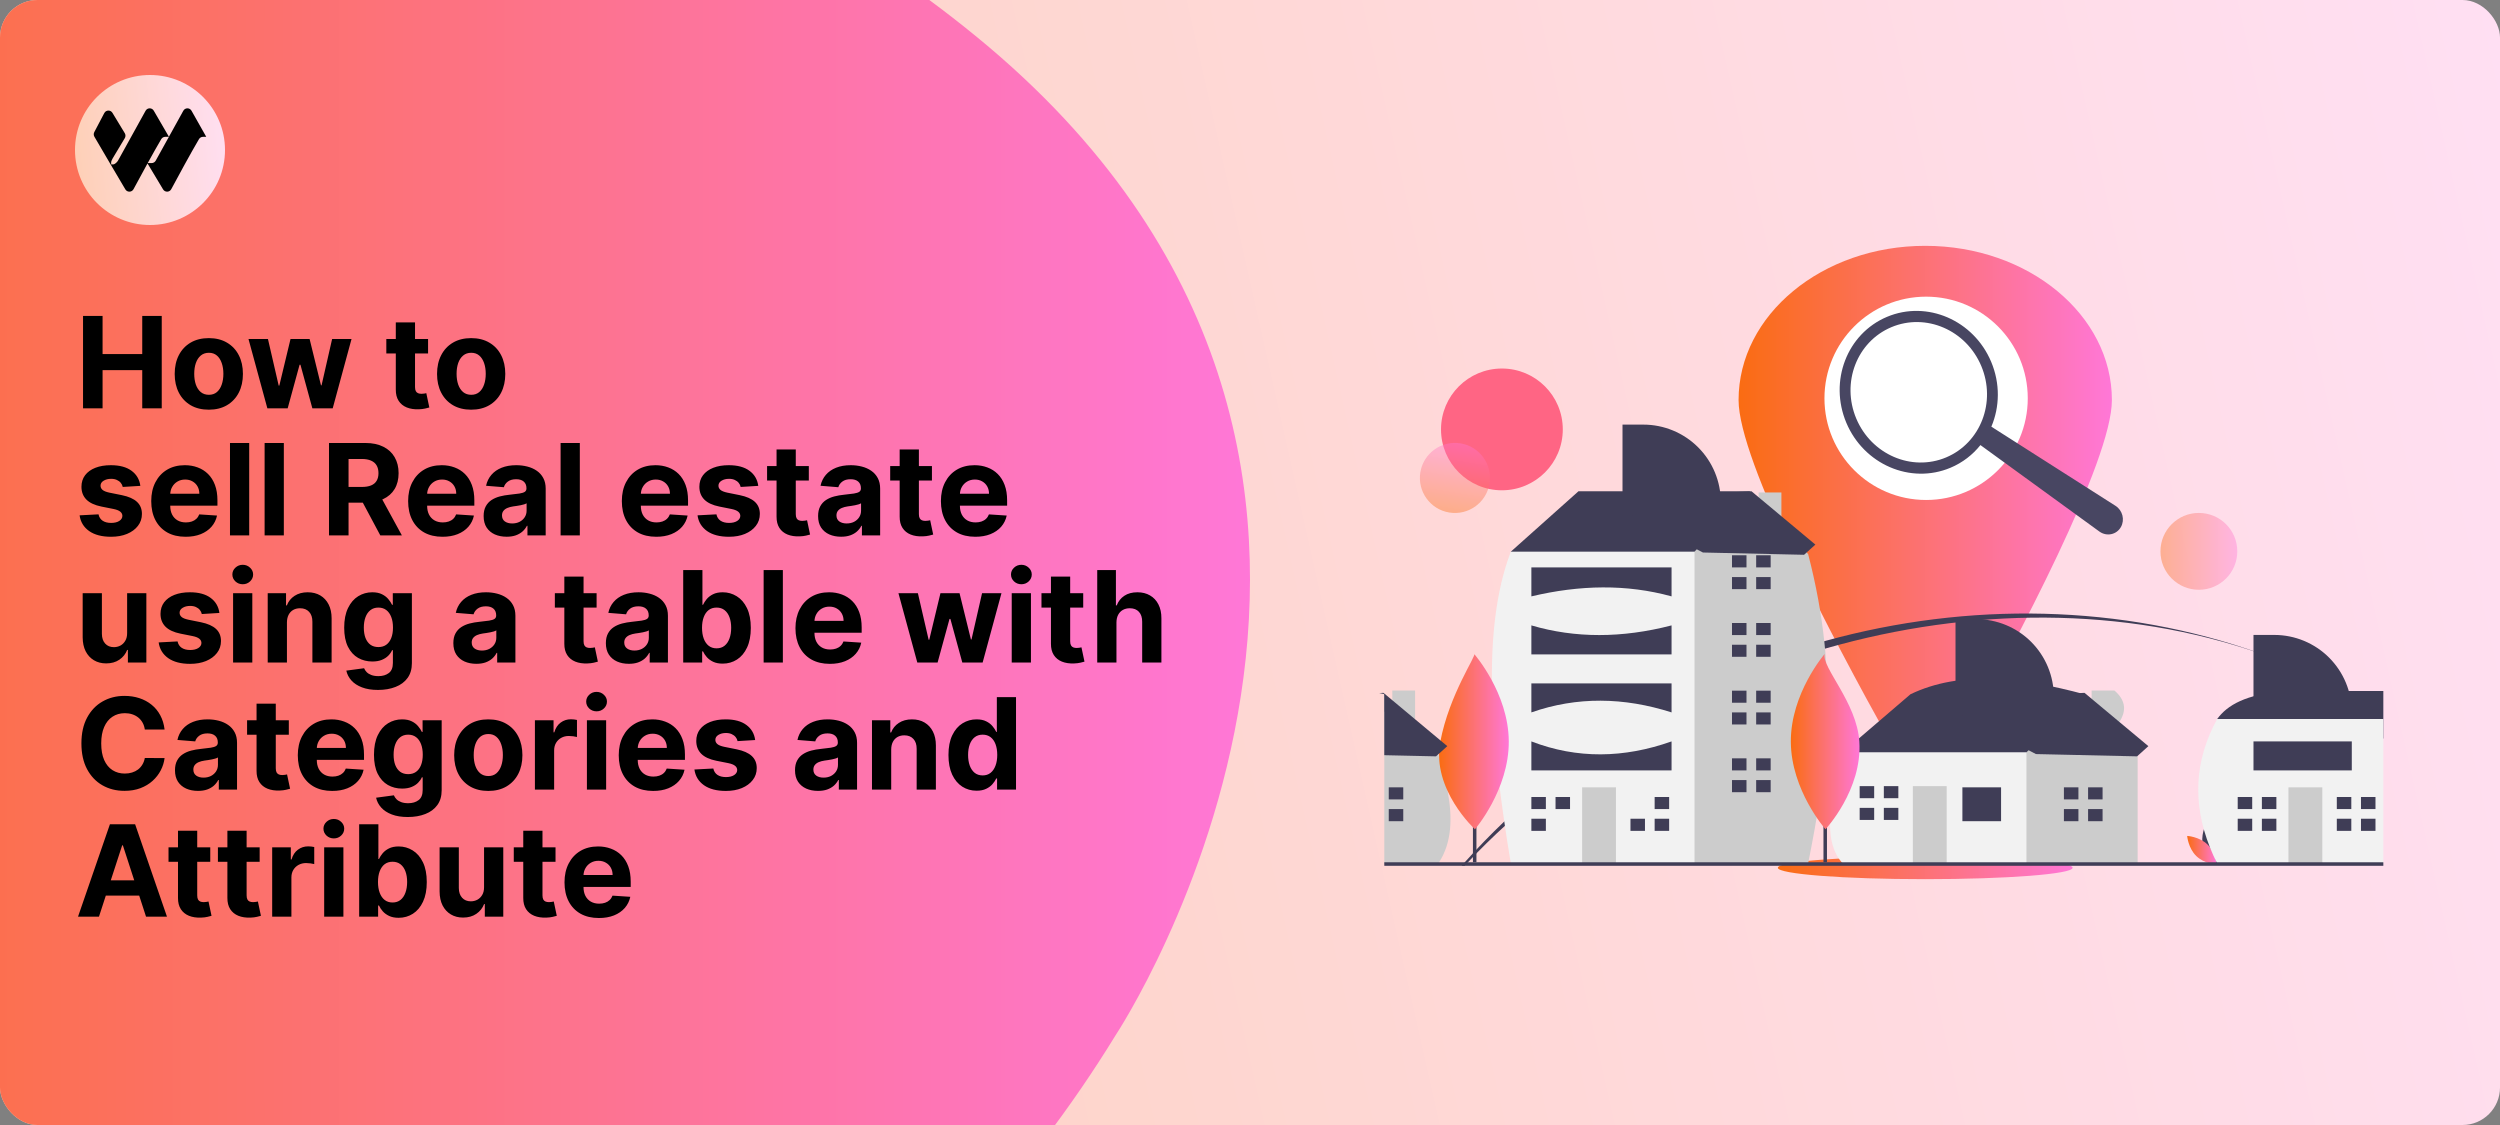 <svg width="1200" height="540" viewBox="0 0 1200 540" fill="none" xmlns="http://www.w3.org/2000/svg">
<rect x="0" y="0" width="1200" height="540" fill="#808080" stroke="none"/>
<g clip-path="url(#clip0_80_1360)">
<rect width="1200" height="540" rx="18" fill="url(#paint0_linear_80_1360)"/>
<path d="M-20.467 17.831C18.174 -16.541 219.965 -186.239 468.983 17.828C718 221.895 535.53 496.847 535.53 496.847C365.942 773.947 -65.549 947.94 -211.525 797.576C-357.501 647.211 -234.051 207.817 -20.467 17.831Z" fill="url(#paint1_linear_80_1360)"/>
<g clip-path="url(#clip1_80_1360)">
<path d="M108 72C108 52.118 91.882 36 72 36C52.118 36 36 52.118 36 72C36 91.882 52.118 108 72 108C91.882 108 108 91.882 108 72Z" fill="url(#paint2_linear_80_1360)"/>
<path d="M87.989 53.171C88.85 51.617 91.057 51.608 91.93 53.154L99 65.676H97.442C96.653 65.676 95.921 66.088 95.516 66.774C91.547 73.495 85.305 85.027 82.203 90.803C81.367 92.359 79.18 92.407 78.271 90.894L70.805 78.45C68.224 83.135 65.724 87.765 64.092 90.803C63.257 92.359 61.069 92.407 60.161 90.894L52.718 78.278L45.316 65.637C44.914 64.95 44.894 64.099 45.265 63.393L50.07 54.245C50.93 52.691 53.137 52.682 54.01 54.228L59.95 64.028C60.354 64.776 60.315 65.691 59.848 66.4L54.104 75.981C53.856 76.357 53.353 77.443 53.353 77.895V78.921H54.289C55.109 78.921 56.235 77.829 56.636 77.105L69.879 53.171C70.739 51.617 72.946 51.608 73.82 53.154L81.083 65.653L79.332 65.676C78.542 65.676 77.811 66.088 77.406 66.774C75.55 69.916 73.199 74.112 70.903 78.278H72.771C73.59 78.278 74.346 77.829 74.746 77.105L87.989 53.171Z" fill="black"/>
</g>
<path d="M1013.71 192.034C1013.71 221.2 968.12 307.213 941.981 354.133C940.208 357.316 937.617 359.968 934.475 361.815C931.334 363.661 927.756 364.634 924.112 364.634C920.468 364.634 916.89 363.661 913.749 361.815C910.607 359.968 908.016 357.316 906.243 354.133C880.104 307.213 834.514 221.2 834.514 192.034C834.514 151.146 874.629 118 924.112 118C973.596 118 1013.71 151.146 1013.71 192.034Z" fill="url(#paint3_linear_80_1360)"/>
<path d="M924.533 239.988C951.482 239.988 973.328 218.141 973.328 191.193C973.328 164.244 951.482 142.397 924.533 142.397C897.584 142.397 875.738 164.244 875.738 191.193C875.738 218.141 897.584 239.988 924.533 239.988Z" fill="white"/>
<path d="M720.914 235.343C737.055 235.343 750.14 222.258 750.14 206.117C750.14 189.976 737.055 176.891 720.914 176.891C704.773 176.891 691.688 189.976 691.688 206.117C691.688 222.258 704.773 235.343 720.914 235.343Z" fill="#FF6584"/>
<path d="M924.112 422C963.184 422 994.858 419.555 994.858 416.538C994.858 413.522 963.184 411.077 924.112 411.077C885.04 411.077 853.366 413.522 853.366 416.538C853.366 419.555 885.04 422 924.112 422Z" fill="url(#paint4_linear_80_1360)"/>
<path opacity="0.4" d="M714.963 232.108C716.45 222.941 710.226 214.305 701.059 212.817C691.893 211.33 683.256 217.555 681.769 226.721C680.282 235.887 686.506 244.524 695.673 246.011C704.839 247.499 713.475 241.274 714.963 232.108Z" fill="url(#paint5_linear_80_1360)"/>
<path d="M1091.75 316.15C959.336 266.514 797.841 314.905 704.6 413.892C704.07 414.447 703.54 415.011 703.027 415.575H701.605C702.093 415.011 702.598 414.447 703.094 413.892C798.27 307.376 957.62 264.924 1091.75 316.15Z" fill="#3F3D56"/>
<path d="M1127.93 332.615C1116.23 326.373 1104.14 320.874 1091.75 316.15C1104.17 320.796 1116.26 326.297 1127.93 332.615Z" fill="#3F3D56"/>
<path opacity="0.4" d="M1055.46 283.092C1065.65 283.092 1073.9 274.835 1073.9 264.65C1073.9 254.465 1065.65 246.209 1055.46 246.209C1045.28 246.209 1037.02 254.465 1037.02 264.65C1037.02 274.835 1045.28 283.092 1055.46 283.092Z" fill="url(#paint6_linear_80_1360)"/>
<path d="M1057.52 406.498C1058.94 411.766 1063.82 415.029 1063.82 415.029C1063.82 415.029 1066.39 409.75 1064.97 404.482C1063.54 399.214 1058.66 395.951 1058.66 395.951C1058.66 395.951 1056.09 401.23 1057.52 406.498Z" fill="#3F3D56"/>
<path d="M1059.61 405.366C1063.52 409.172 1064 415.024 1064 415.024C1064 415.024 1058.14 414.704 1054.23 410.897C1050.31 407.091 1049.84 401.239 1049.84 401.239C1049.84 401.239 1055.7 401.559 1059.61 405.366Z" fill="url(#paint7_linear_80_1360)"/>
<path d="M664.865 333.25V341.377L664.461 341.814V333.166C664.596 333.191 664.731 333.224 664.865 333.25Z" fill="#3F3D56"/>
<path d="M690.76 413.888C690.643 414.081 690.516 414.275 690.39 414.468H664.461V333.654L664.865 333.25L668.306 337.162V331.441H679.243V349.596L690.289 362.14L690.39 362.258C690.525 362.678 690.651 363.099 690.777 363.52C690.778 363.526 690.781 363.532 690.786 363.536C692.442 368.838 693.802 374.228 694.857 379.681C697.264 392.544 696.902 404.339 690.76 413.888Z" fill="#CCCCCC"/>
<path d="M673.566 377.92H666.604V383.721H673.566V377.92Z" fill="#3F3D56"/>
<path d="M673.566 388.363H666.604V394.164H673.566V388.363Z" fill="#3F3D56"/>
<path d="M888 366.898L884.52 361.098L917.006 333.252C941.022 321.692 969.972 325.028 1000.54 333.252V341.373L970.376 373.86L935.569 380.821L888 366.898Z" fill="#3F3D56"/>
<path d="M1014.92 349.593C1020.69 343.176 1021.49 337.075 1014.92 331.44H1003.98V337.165L1000.54 333.253L972.696 361.098L968.055 365.738L962.254 388.943L972.696 414.467H1026.07V362.258L1014.92 349.593Z" fill="#CCCCCC"/>
<path d="M884.52 361.098H972.696V414.467H884.52C873.852 402.926 879.394 381.89 884.52 361.098Z" fill="#F2F2F2"/>
<path d="M960.514 377.92H941.95V394.163H960.514V377.92Z" fill="#3F3D56"/>
<path d="M934.409 377.34H918.166V414.467H934.409V377.34Z" fill="#CCCCCC"/>
<path d="M899.603 383.142V377.341H892.642V383.142H899.022H899.603Z" fill="#3F3D56"/>
<path d="M899.022 387.782H892.642V393.584H899.603V387.782H899.022Z" fill="#3F3D56"/>
<path d="M911.205 377.34H904.243V383.141H911.205V377.34Z" fill="#3F3D56"/>
<path d="M911.205 387.782H904.243V393.583H911.205V387.782Z" fill="#3F3D56"/>
<path d="M997.64 383.722V377.92H990.679V383.722H997.06H997.64Z" fill="#3F3D56"/>
<path d="M997.06 388.363H990.679V394.164H997.64V388.363H997.06Z" fill="#3F3D56"/>
<path d="M1009.24 377.92H1002.28V383.721H1009.24V377.92Z" fill="#3F3D56"/>
<path d="M1009.24 388.363H1002.28V394.164H1009.24V388.363Z" fill="#3F3D56"/>
<path d="M730.996 269.442L725.195 264.8L757.681 235.795H840.056V261.32L786.686 297.287L730.996 269.442Z" fill="#3F3D56"/>
<path d="M855.075 252.065V236.374H844.138V240.217L840.056 235.794L813.371 264.8L802.929 271.761L786.739 390.05L811.156 414.467H867.901C876.596 370.73 883.49 325.799 867.901 265.96L855.075 252.065Z" fill="#CCCCCC"/>
<path d="M725.195 264.8H813.371V414.467H725.195C715.546 356.323 710.834 302.402 725.195 264.8Z" fill="#F2F2F2"/>
<path d="M775.664 377.92H759.421V414.467H775.664V377.92Z" fill="#CCCCCC"/>
<path d="M742.018 388.363V382.562H735.057V388.363H741.438H742.018Z" fill="#3F3D56"/>
<path d="M741.438 393.003H735.057V398.805H742.018V393.003H741.438Z" fill="#3F3D56"/>
<path d="M753.62 382.562H746.659V388.363H753.62V382.562Z" fill="#3F3D56"/>
<path d="M789.007 393.003H782.625V398.805H789.586V393.003H789.007Z" fill="#3F3D56"/>
<path d="M801.189 382.562H794.228V388.363H801.189V382.562Z" fill="#3F3D56"/>
<path d="M801.189 393.003H794.228V398.804H801.189V393.003Z" fill="#3F3D56"/>
<path d="M838.315 272.341V266.541H831.354V272.341H837.736H838.315Z" fill="#3F3D56"/>
<path d="M837.736 276.983H831.354V282.784H838.315V276.983H837.736Z" fill="#3F3D56"/>
<path d="M849.918 266.541H842.957V272.342H849.918V266.541Z" fill="#3F3D56"/>
<path d="M849.918 276.982H842.957V282.783H849.918V276.982Z" fill="#3F3D56"/>
<path d="M838.315 304.828V299.026H831.354V304.828H837.736H838.315Z" fill="#3F3D56"/>
<path d="M837.736 309.469H831.354V315.269H838.315V309.469H837.736Z" fill="#3F3D56"/>
<path d="M849.918 299.026H842.957V304.827H849.918V299.026Z" fill="#3F3D56"/>
<path d="M849.918 309.468H842.957V315.269H849.918V309.468Z" fill="#3F3D56"/>
<path d="M838.315 337.314V331.512H831.354V337.314H837.736H838.315Z" fill="#3F3D56"/>
<path d="M837.736 341.954H831.354V347.755H838.315V341.954H837.736Z" fill="#3F3D56"/>
<path d="M849.918 331.512H842.957V337.313H849.918V331.512Z" fill="#3F3D56"/>
<path d="M849.918 341.954H842.957V347.755H849.918V341.954Z" fill="#3F3D56"/>
<path d="M838.315 369.8V363.998H831.354V369.8H837.736H838.315Z" fill="#3F3D56"/>
<path d="M837.736 374.44H831.354V380.241H838.315V374.44H837.736Z" fill="#3F3D56"/>
<path d="M849.918 363.998H842.957V369.799H849.918V363.998Z" fill="#3F3D56"/>
<path d="M849.918 374.44H842.957V380.241H849.918V374.44Z" fill="#3F3D56"/>
<path d="M735.057 272.341H802.349V286.264C780.78 280.311 758.287 280.738 735.057 286.264V272.341Z" fill="#3F3D56"/>
<path d="M735.057 300.187C756.059 306.374 778.49 306.374 802.349 300.187V314.109H735.057V300.187Z" fill="#3F3D56"/>
<path d="M735.057 328.031H802.349V341.954C779.416 334.631 756.961 334.286 735.057 341.954V328.031Z" fill="#3F3D56"/>
<path d="M735.057 355.876C757.003 364.335 779.454 363.983 802.349 355.876V369.799H735.057V355.876Z" fill="#3F3D56"/>
<path d="M1096.72 331.689H1144V354.471L1139.78 355.792L1125.73 360.177L1103.69 355.071L1081.67 349.969L1070.04 347.276L1064.24 345.128C1069.07 338.502 1077.85 333.291 1096.72 331.689Z" fill="#3F3D56"/>
<path d="M1144 345.128V414.468H1064.24C1064.21 414.425 1064.19 414.386 1064.17 414.344V414.34C1064.15 414.291 1064.13 414.244 1064.1 414.199C1062.86 411.693 1061.74 409.193 1060.75 406.7C1052.38 385.602 1053.29 365.061 1064.24 345.128H1144Z" fill="#F2F2F2"/>
<path d="M1114.71 377.92H1098.46V414.467H1114.71V377.92Z" fill="#CCCCCC"/>
<path d="M1081.06 388.363V382.562H1074.1V388.363H1080.48H1081.06Z" fill="#3F3D56"/>
<path d="M1080.48 393.003H1074.1V398.805H1081.06V393.003H1080.48Z" fill="#3F3D56"/>
<path d="M1092.66 382.562H1085.7V388.363H1092.66V382.562Z" fill="#3F3D56"/>
<path d="M1092.66 393.003H1085.7V398.804H1092.66V393.003Z" fill="#3F3D56"/>
<path d="M1128.63 388.363V382.562H1121.67V388.363H1128.05H1128.63Z" fill="#3F3D56"/>
<path d="M1128.05 393.003H1121.67V398.805H1128.63V393.003H1128.05Z" fill="#3F3D56"/>
<path d="M1140.23 382.562H1133.27V388.363H1140.23V382.562Z" fill="#3F3D56"/>
<path d="M1140.23 393.003H1133.27V398.804H1140.23V393.003Z" fill="#3F3D56"/>
<path d="M1081.67 304.768H1091.67C1101.53 304.768 1110.99 308.685 1117.96 315.659C1124.94 322.633 1128.86 332.092 1128.86 341.954H1081.67V304.768Z" fill="#3F3D56"/>
<path d="M778.804 203.812H788.804C798.666 203.812 808.125 207.73 815.099 214.704C822.072 221.678 825.99 231.136 825.99 240.999H778.804V203.812Z" fill="#3F3D56"/>
<path d="M938.65 297.196H948.65C958.512 297.196 967.971 301.114 974.945 308.087C981.919 315.061 985.836 324.52 985.836 334.382H938.65V297.196Z" fill="#3F3D56"/>
<path d="M1128.86 355.876H1081.67V369.799H1128.86V355.876Z" fill="#3F3D56"/>
<path d="M1144 413.892H664.461V415.575H1144V413.892Z" fill="#3F3D56"/>
<path d="M708.689 347.426H707.006V413.888H708.689V347.426Z" fill="#3F3D56"/>
<path d="M724.217 355.896C724.324 379.136 707.974 398.051 707.974 398.051C707.974 398.051 687.034 378.885 691.342 356.047C695.675 333.079 709.177 313.989 707.586 313.891C707.586 313.891 724.11 332.655 724.217 355.896Z" fill="url(#paint8_linear_80_1360)"/>
<path d="M876.948 347.426H875.266V413.888H876.948V347.426Z" fill="#3F3D56"/>
<path d="M892.477 355.896C893.993 379.086 876.233 398.051 876.233 398.051C876.233 398.051 859.709 379.287 859.602 356.047C859.494 332.807 875.845 313.891 875.845 313.891C874.251 320.262 891.25 337.131 892.477 355.896Z" fill="url(#paint9_linear_80_1360)"/>
<path d="M767.632 239.389L840.719 235.814L871.378 261.405L865.958 266.299L817.408 265.206L767.632 239.389Z" fill="#3F3D56"/>
<path d="M694.706 358.152L690.769 361.711L690.289 362.14L689.288 363.049L664.462 362.493V333.166C663.654 332.989 662.846 332.821 662.039 332.661L664.049 332.56L664.462 332.905L668.306 336.11L679.243 345.247L691.459 355.443L694.706 358.152Z" fill="#3F3D56"/>
<path d="M927.478 336.138L1000.56 332.563L1031.22 358.154L1025.8 363.048L977.254 361.955L927.478 336.138Z" fill="#3F3D56"/>
<path d="M39.856 196V151.636H49.235V169.941H68.276V151.636H77.634V196H68.276V177.674H49.235V196H39.856ZM100.228 196.65C96.863 196.65 93.953 195.935 91.498 194.505C89.057 193.061 87.173 191.054 85.844 188.483C84.516 185.898 83.851 182.902 83.851 179.494C83.851 176.057 84.516 173.053 85.844 170.482C87.173 167.897 89.057 165.89 91.498 164.46C93.953 163.016 96.863 162.294 100.228 162.294C103.592 162.294 106.495 163.016 108.936 164.46C111.391 165.89 113.283 167.897 114.611 170.482C115.94 173.053 116.604 176.057 116.604 179.494C116.604 182.902 115.94 185.898 114.611 188.483C113.283 191.054 111.391 193.061 108.936 194.505C106.495 195.935 103.592 196.65 100.228 196.65ZM100.271 189.501C101.802 189.501 103.08 189.068 104.105 188.202C105.13 187.321 105.903 186.122 106.423 184.606C106.957 183.089 107.224 181.364 107.224 179.429C107.224 177.493 106.957 175.768 106.423 174.251C105.903 172.735 105.13 171.536 104.105 170.656C103.08 169.775 101.802 169.334 100.271 169.334C98.726 169.334 97.426 169.775 96.372 170.656C95.332 171.536 94.545 172.735 94.011 174.251C93.491 175.768 93.231 177.493 93.231 179.429C93.231 181.364 93.491 183.089 94.011 184.606C94.545 186.122 95.332 187.321 96.372 188.202C97.426 189.068 98.726 189.501 100.271 189.501ZM128.334 196L119.279 162.727H128.616L133.771 185.082H134.074L139.447 162.727H148.61L154.068 184.952H154.35L159.419 162.727H168.733L159.7 196H149.931L144.212 175.075H143.801L138.082 196H128.334ZM205.472 162.727V169.659H185.435V162.727H205.472ZM189.984 154.756H199.212V185.776C199.212 186.628 199.342 187.292 199.602 187.768C199.862 188.231 200.223 188.556 200.685 188.743C201.161 188.931 201.71 189.025 202.331 189.025C202.764 189.025 203.198 188.989 203.631 188.917C204.064 188.83 204.396 188.765 204.627 188.722L206.079 195.588C205.617 195.733 204.967 195.899 204.129 196.087C203.291 196.289 202.273 196.412 201.075 196.455C198.851 196.542 196.901 196.246 195.226 195.567C193.565 194.888 192.273 193.834 191.349 192.404C190.424 190.974 189.969 189.169 189.984 186.989V154.756ZM226.159 196.65C222.794 196.65 219.885 195.935 217.43 194.505C214.989 193.061 213.104 191.054 211.776 188.483C210.447 185.898 209.783 182.902 209.783 179.494C209.783 176.057 210.447 173.053 211.776 170.482C213.104 167.897 214.989 165.89 217.43 164.46C219.885 163.016 222.794 162.294 226.159 162.294C229.524 162.294 232.427 163.016 234.867 164.46C237.322 165.89 239.214 167.897 240.543 170.482C241.871 173.053 242.536 176.057 242.536 179.494C242.536 182.902 241.871 185.898 240.543 188.483C239.214 191.054 237.322 193.061 234.867 194.505C232.427 195.935 229.524 196.65 226.159 196.65ZM226.203 189.501C227.733 189.501 229.011 189.068 230.037 188.202C231.062 187.321 231.835 186.122 232.355 184.606C232.889 183.089 233.156 181.364 233.156 179.429C233.156 177.493 232.889 175.768 232.355 174.251C231.835 172.735 231.062 171.536 230.037 170.656C229.011 169.775 227.733 169.334 226.203 169.334C224.657 169.334 223.358 169.775 222.303 170.656C221.264 171.536 220.477 172.735 219.942 174.251C219.422 175.768 219.162 177.493 219.162 179.429C219.162 181.364 219.422 183.089 219.942 184.606C220.477 186.122 221.264 187.321 222.303 188.202C223.358 189.068 224.657 189.501 226.203 189.501ZM67.367 233.215L58.918 233.735C58.774 233.013 58.463 232.363 57.987 231.786C57.51 231.193 56.882 230.724 56.102 230.377C55.337 230.016 54.42 229.836 53.351 229.836C51.922 229.836 50.716 230.139 49.734 230.746C48.752 231.338 48.261 232.132 48.261 233.129C48.261 233.923 48.578 234.594 49.214 235.143C49.849 235.692 50.94 236.132 52.485 236.464L58.507 237.678C61.742 238.342 64.153 239.411 65.742 240.884C67.33 242.357 68.125 244.292 68.125 246.689C68.125 248.87 67.482 250.783 66.197 252.429C64.926 254.076 63.178 255.361 60.955 256.285C58.745 257.195 56.196 257.65 53.308 257.65C48.903 257.65 45.394 256.733 42.78 254.899C40.181 253.05 38.657 250.538 38.209 247.36L47.286 246.884C47.56 248.227 48.225 249.252 49.279 249.96C50.333 250.653 51.683 251 53.33 251C54.947 251 56.247 250.689 57.229 250.068C58.225 249.433 58.731 248.617 58.745 247.62C58.731 246.783 58.377 246.097 57.684 245.562C56.99 245.014 55.922 244.595 54.478 244.306L48.716 243.158C45.466 242.508 43.047 241.382 41.459 239.779C39.885 238.176 39.098 236.132 39.098 233.648C39.098 231.511 39.675 229.67 40.831 228.125C42 226.579 43.639 225.388 45.748 224.55C47.871 223.713 50.355 223.294 53.2 223.294C57.402 223.294 60.709 224.182 63.121 225.958C65.547 227.735 66.962 230.154 67.367 233.215ZM89.099 257.65C85.676 257.65 82.73 256.957 80.261 255.57C77.806 254.17 75.914 252.191 74.585 249.635C73.257 247.064 72.592 244.025 72.592 240.515C72.592 237.093 73.257 234.089 74.585 231.504C75.914 228.919 77.784 226.904 80.196 225.46C82.622 224.016 85.467 223.294 88.731 223.294C90.926 223.294 92.969 223.648 94.861 224.355C96.767 225.049 98.428 226.096 99.843 227.496C101.273 228.897 102.385 230.659 103.179 232.782C103.973 234.89 104.37 237.36 104.37 240.19V242.725H76.275V237.006H95.684C95.684 235.677 95.395 234.5 94.818 233.475C94.24 232.45 93.438 231.648 92.413 231.071C91.402 230.479 90.225 230.183 88.882 230.183C87.481 230.183 86.239 230.507 85.156 231.157C84.088 231.793 83.25 232.652 82.644 233.735C82.037 234.804 81.727 235.995 81.712 237.309V242.746C81.712 244.393 82.015 245.815 82.622 247.014C83.243 248.212 84.117 249.137 85.243 249.787C86.369 250.436 87.705 250.761 89.25 250.761C90.276 250.761 91.215 250.617 92.067 250.328C92.918 250.039 93.648 249.606 94.254 249.028C94.861 248.451 95.323 247.743 95.641 246.906L104.176 247.469C103.742 249.519 102.854 251.31 101.511 252.841C100.182 254.357 98.464 255.541 96.356 256.393C94.262 257.231 91.843 257.65 89.099 257.65ZM119.62 212.636V257H110.392V212.636H119.62ZM136.241 212.636V257H127.013V212.636H136.241ZM157.924 257V212.636H175.427C178.777 212.636 181.637 213.236 184.005 214.434C186.388 215.618 188.2 217.301 189.442 219.482C190.699 221.648 191.327 224.197 191.327 227.128C191.327 230.074 190.691 232.609 189.421 234.732C188.15 236.84 186.309 238.457 183.897 239.584C181.5 240.71 178.597 241.273 175.189 241.273H163.47V233.735H173.672C175.463 233.735 176.951 233.49 178.135 232.999C179.319 232.508 180.2 231.771 180.778 230.789C181.37 229.807 181.666 228.587 181.666 227.128C181.666 225.655 181.37 224.413 180.778 223.402C180.2 222.391 179.312 221.626 178.113 221.106C176.929 220.572 175.434 220.305 173.629 220.305H167.304V257H157.924ZM181.882 236.811L192.908 257H182.554L171.766 236.811H181.882ZM212.409 257.65C208.987 257.65 206.041 256.957 203.571 255.57C201.116 254.17 199.224 252.191 197.896 249.635C196.567 247.064 195.903 244.025 195.903 240.515C195.903 237.093 196.567 234.089 197.896 231.504C199.224 228.919 201.095 226.904 203.506 225.46C205.932 224.016 208.777 223.294 212.041 223.294C214.236 223.294 216.28 223.648 218.171 224.355C220.078 225.049 221.738 226.096 223.154 227.496C224.583 228.897 225.695 230.659 226.49 232.782C227.284 234.89 227.681 237.36 227.681 240.19V242.725H199.585V237.006H218.995C218.995 235.677 218.706 234.5 218.128 233.475C217.55 232.45 216.749 231.648 215.724 231.071C214.713 230.479 213.536 230.183 212.193 230.183C210.792 230.183 209.55 230.507 208.467 231.157C207.398 231.793 206.561 232.652 205.954 233.735C205.348 234.804 205.037 235.995 205.023 237.309V242.746C205.023 244.393 205.326 245.815 205.932 247.014C206.553 248.212 207.427 249.137 208.554 249.787C209.68 250.436 211.016 250.761 212.561 250.761C213.586 250.761 214.525 250.617 215.377 250.328C216.229 250.039 216.958 249.606 217.565 249.028C218.171 248.451 218.634 247.743 218.951 246.906L227.486 247.469C227.053 249.519 226.165 251.31 224.822 252.841C223.493 254.357 221.775 255.541 219.666 256.393C217.572 257.231 215.153 257.65 212.409 257.65ZM243.191 257.628C241.068 257.628 239.176 257.26 237.516 256.523C235.855 255.772 234.541 254.668 233.573 253.209C232.62 251.736 232.143 249.902 232.143 247.707C232.143 245.859 232.483 244.306 233.161 243.05C233.84 241.793 234.764 240.782 235.934 240.017C237.104 239.252 238.433 238.674 239.92 238.284C241.422 237.894 242.996 237.62 244.642 237.461C246.577 237.259 248.137 237.071 249.321 236.898C250.505 236.71 251.365 236.436 251.899 236.075C252.433 235.714 252.701 235.179 252.701 234.472V234.342C252.701 232.97 252.267 231.908 251.401 231.157C250.549 230.406 249.336 230.031 247.762 230.031C246.101 230.031 244.78 230.399 243.797 231.136C242.815 231.858 242.166 232.768 241.848 233.865L233.313 233.172C233.746 231.15 234.598 229.403 235.869 227.93C237.14 226.442 238.779 225.301 240.786 224.507C242.808 223.698 245.148 223.294 247.805 223.294C249.653 223.294 251.422 223.511 253.112 223.944C254.816 224.377 256.325 225.049 257.639 225.958C258.968 226.868 260.015 228.038 260.78 229.468C261.546 230.883 261.929 232.58 261.929 234.558V257H253.177V252.386H252.917C252.383 253.426 251.668 254.343 250.773 255.137C249.877 255.917 248.801 256.531 247.545 256.978C246.289 257.412 244.837 257.628 243.191 257.628ZM245.834 251.26C247.191 251.26 248.39 250.992 249.43 250.458C250.469 249.909 251.285 249.173 251.877 248.249C252.469 247.324 252.766 246.277 252.766 245.108V241.577C252.477 241.764 252.08 241.938 251.574 242.097C251.083 242.241 250.527 242.378 249.906 242.508C249.285 242.624 248.664 242.732 248.043 242.833C247.422 242.92 246.859 242.999 246.354 243.071C245.271 243.23 244.325 243.483 243.516 243.83C242.707 244.176 242.079 244.645 241.631 245.238C241.184 245.815 240.96 246.537 240.96 247.404C240.96 248.66 241.415 249.621 242.324 250.285C243.249 250.935 244.418 251.26 245.834 251.26ZM278.316 212.636V257H269.088V212.636H278.316ZM314.989 257.65C311.567 257.65 308.621 256.957 306.151 255.57C303.696 254.17 301.805 252.191 300.476 249.635C299.147 247.064 298.483 244.025 298.483 240.515C298.483 237.093 299.147 234.089 300.476 231.504C301.805 228.919 303.675 226.904 306.086 225.46C308.513 224.016 311.357 223.294 314.621 223.294C316.816 223.294 318.86 223.648 320.752 224.355C322.658 225.049 324.319 226.096 325.734 227.496C327.163 228.897 328.275 230.659 329.07 232.782C329.864 234.89 330.261 237.36 330.261 240.19V242.725H302.166V237.006H321.575C321.575 235.677 321.286 234.5 320.708 233.475C320.131 232.45 319.329 231.648 318.304 231.071C317.293 230.479 316.116 230.183 314.773 230.183C313.372 230.183 312.13 230.507 311.047 231.157C309.978 231.793 309.141 232.652 308.534 233.735C307.928 234.804 307.617 235.995 307.603 237.309V242.746C307.603 244.393 307.906 245.815 308.513 247.014C309.133 248.212 310.007 249.137 311.134 249.787C312.26 250.436 313.596 250.761 315.141 250.761C316.166 250.761 317.105 250.617 317.957 250.328C318.809 250.039 319.538 249.606 320.145 249.028C320.752 248.451 321.214 247.743 321.531 246.906L330.066 247.469C329.633 249.519 328.745 251.31 327.402 252.841C326.073 254.357 324.355 255.541 322.246 256.393C320.152 257.231 317.733 257.65 314.989 257.65ZM363.967 233.215L355.519 233.735C355.374 233.013 355.064 232.363 354.587 231.786C354.111 231.193 353.483 230.724 352.703 230.377C351.937 230.016 351.02 229.836 349.952 229.836C348.522 229.836 347.316 230.139 346.334 230.746C345.352 231.338 344.861 232.132 344.861 233.129C344.861 233.923 345.179 234.594 345.814 235.143C346.45 235.692 347.54 236.132 349.085 236.464L355.107 237.678C358.342 238.342 360.754 239.411 362.342 240.884C363.931 242.357 364.725 244.292 364.725 246.689C364.725 248.87 364.083 250.783 362.797 252.429C361.526 254.076 359.779 255.361 357.555 256.285C355.346 257.195 352.797 257.65 349.908 257.65C345.504 257.65 341.995 256.733 339.381 254.899C336.781 253.05 335.258 250.538 334.81 247.36L343.886 246.884C344.161 248.227 344.825 249.252 345.879 249.96C346.934 250.653 348.284 251 349.93 251C351.548 251 352.847 250.689 353.829 250.068C354.826 249.433 355.331 248.617 355.346 247.62C355.331 246.783 354.977 246.097 354.284 245.562C353.591 245.014 352.522 244.595 351.078 244.306L345.316 243.158C342.067 242.508 339.648 241.382 338.059 239.779C336.485 238.176 335.698 236.132 335.698 233.648C335.698 231.511 336.276 229.67 337.431 228.125C338.601 226.579 340.24 225.388 342.348 224.55C344.471 223.713 346.955 223.294 349.8 223.294C354.003 223.294 357.31 224.182 359.721 225.958C362.147 227.735 363.563 230.154 363.967 233.215ZM388.234 223.727V230.659H368.197V223.727H388.234ZM372.746 215.756H381.974V246.776C381.974 247.628 382.104 248.292 382.363 248.768C382.623 249.231 382.984 249.556 383.447 249.743C383.923 249.931 384.472 250.025 385.093 250.025C385.526 250.025 385.959 249.989 386.393 249.917C386.826 249.83 387.158 249.765 387.389 249.722L388.84 256.588C388.378 256.733 387.728 256.899 386.891 257.087C386.053 257.289 385.035 257.412 383.836 257.455C381.613 257.542 379.663 257.246 377.988 256.567C376.327 255.888 375.035 254.834 374.11 253.404C373.186 251.974 372.731 250.169 372.746 247.989V215.756ZM403.733 257.628C401.61 257.628 399.718 257.26 398.058 256.523C396.397 255.772 395.083 254.668 394.115 253.209C393.162 251.736 392.685 249.902 392.685 247.707C392.685 245.859 393.025 244.306 393.703 243.05C394.382 241.793 395.306 240.782 396.476 240.017C397.646 239.252 398.975 238.674 400.462 238.284C401.964 237.894 403.538 237.62 405.184 237.461C407.119 237.259 408.679 237.071 409.863 236.898C411.047 236.71 411.907 236.436 412.441 236.075C412.975 235.714 413.243 235.179 413.243 234.472V234.342C413.243 232.97 412.809 231.908 411.943 231.157C411.091 230.406 409.878 230.031 408.304 230.031C406.643 230.031 405.321 230.399 404.339 231.136C403.357 231.858 402.708 232.768 402.39 233.865L393.855 233.172C394.288 231.15 395.14 229.403 396.411 227.93C397.682 226.442 399.321 225.301 401.328 224.507C403.35 223.698 405.69 223.294 408.347 223.294C410.195 223.294 411.964 223.511 413.654 223.944C415.358 224.377 416.867 225.049 418.181 225.958C419.51 226.868 420.557 228.038 421.322 229.468C422.088 230.883 422.471 232.58 422.471 234.558V257H413.719V252.386H413.459C412.925 253.426 412.21 254.343 411.315 255.137C410.419 255.917 409.343 256.531 408.087 256.978C406.831 257.412 405.379 257.628 403.733 257.628ZM406.376 251.26C407.733 251.26 408.932 250.992 409.972 250.458C411.011 249.909 411.827 249.173 412.419 248.249C413.011 247.324 413.308 246.277 413.308 245.108V241.577C413.019 241.764 412.622 241.938 412.116 242.097C411.625 242.241 411.069 242.378 410.448 242.508C409.827 242.624 409.206 242.732 408.585 242.833C407.964 242.92 407.401 242.999 406.896 243.071C405.813 243.23 404.867 243.483 404.058 243.83C403.249 244.176 402.621 244.645 402.173 245.238C401.726 245.815 401.502 246.537 401.502 247.404C401.502 248.66 401.957 249.621 402.866 250.285C403.791 250.935 404.96 251.26 406.376 251.26ZM447.328 223.727V230.659H427.29V223.727H447.328ZM431.839 215.756H441.067V246.776C441.067 247.628 441.197 248.292 441.457 248.768C441.717 249.231 442.078 249.556 442.54 249.743C443.017 249.931 443.566 250.025 444.187 250.025C444.62 250.025 445.053 249.989 445.486 249.917C445.92 249.83 446.252 249.765 446.483 249.722L447.934 256.588C447.472 256.733 446.822 256.899 445.985 257.087C445.147 257.289 444.129 257.412 442.93 257.455C440.706 257.542 438.757 257.246 437.081 256.567C435.421 255.888 434.128 254.834 433.204 253.404C432.28 251.974 431.825 250.169 431.839 247.989V215.756ZM468.145 257.65C464.722 257.65 461.776 256.957 459.307 255.57C456.852 254.17 454.96 252.191 453.631 249.635C452.303 247.064 451.638 244.025 451.638 240.515C451.638 237.093 452.303 234.089 453.631 231.504C454.96 228.919 456.83 226.904 459.242 225.46C461.668 224.016 464.513 223.294 467.776 223.294C469.972 223.294 472.015 223.648 473.907 224.355C475.813 225.049 477.474 226.096 478.889 227.496C480.319 228.897 481.431 230.659 482.225 232.782C483.019 234.89 483.416 237.36 483.416 240.19V242.725H455.321V237.006H474.73C474.73 235.677 474.441 234.5 473.863 233.475C473.286 232.45 472.484 231.648 471.459 231.071C470.448 230.479 469.271 230.183 467.928 230.183C466.527 230.183 465.285 230.507 464.202 231.157C463.134 231.793 462.296 232.652 461.689 233.735C461.083 234.804 460.772 235.995 460.758 237.309V242.746C460.758 244.393 461.061 245.815 461.668 247.014C462.289 248.212 463.162 249.137 464.289 249.787C465.415 250.436 466.751 250.761 468.296 250.761C469.322 250.761 470.26 250.617 471.112 250.328C471.964 250.039 472.694 249.606 473.3 249.028C473.907 248.451 474.369 247.743 474.687 246.906L483.221 247.469C482.788 249.519 481.9 251.31 480.557 252.841C479.228 254.357 477.51 255.541 475.401 256.393C473.307 257.231 470.889 257.65 468.145 257.65ZM61.02 303.833V284.727H70.248V318H61.388V311.956H61.041C60.29 313.906 59.041 315.473 57.294 316.657C55.561 317.841 53.445 318.433 50.947 318.433C48.723 318.433 46.766 317.928 45.076 316.917C43.387 315.906 42.065 314.469 41.112 312.606C40.173 310.743 39.697 308.512 39.682 305.913V284.727H48.91V304.266C48.925 306.23 49.452 307.783 50.492 308.924C51.532 310.065 52.925 310.635 54.673 310.635C55.785 310.635 56.824 310.382 57.792 309.877C58.76 309.357 59.539 308.592 60.131 307.581C60.738 306.57 61.034 305.321 61.02 303.833ZM105.313 294.215L96.865 294.735C96.72 294.013 96.41 293.363 95.933 292.786C95.457 292.193 94.828 291.724 94.049 291.377C93.283 291.016 92.366 290.836 91.297 290.836C89.868 290.836 88.662 291.139 87.68 291.746C86.698 292.338 86.207 293.132 86.207 294.129C86.207 294.923 86.525 295.594 87.16 296.143C87.796 296.692 88.886 297.132 90.431 297.464L96.453 298.678C99.688 299.342 102.1 300.411 103.688 301.884C105.277 303.357 106.071 305.292 106.071 307.689C106.071 309.87 105.428 311.783 104.143 313.429C102.872 315.076 101.125 316.361 98.901 317.285C96.691 318.195 94.142 318.65 91.254 318.65C86.85 318.65 83.34 317.733 80.727 315.899C78.127 314.05 76.603 311.538 76.156 308.36L85.232 307.884C85.507 309.227 86.171 310.252 87.225 310.96C88.279 311.653 89.629 312 91.276 312C92.893 312 94.193 311.689 95.175 311.068C96.171 310.433 96.677 309.617 96.691 308.62C96.677 307.783 96.323 307.097 95.63 306.562C94.937 306.014 93.868 305.595 92.424 305.306L86.662 304.158C83.413 303.508 80.994 302.382 79.405 300.779C77.831 299.176 77.044 297.132 77.044 294.648C77.044 292.511 77.622 290.67 78.777 289.125C79.947 287.579 81.586 286.388 83.694 285.55C85.817 284.713 88.301 284.294 91.146 284.294C95.348 284.294 98.655 285.182 101.067 286.958C103.493 288.735 104.908 291.154 105.313 294.215ZM111.882 318V284.727H121.11V318H111.882ZM116.517 280.438C115.145 280.438 113.969 279.983 112.987 279.074C112.019 278.149 111.535 277.045 111.535 275.759C111.535 274.488 112.019 273.398 112.987 272.488C113.969 271.564 115.145 271.102 116.517 271.102C117.889 271.102 119.059 271.564 120.027 272.488C121.009 273.398 121.5 274.488 121.5 275.759C121.5 277.045 121.009 278.149 120.027 279.074C119.059 279.983 117.889 280.438 116.517 280.438ZM137.73 298.764V318H128.502V284.727H137.297V290.598H137.687C138.423 288.663 139.658 287.132 141.391 286.005C143.124 284.864 145.225 284.294 147.694 284.294C150.005 284.294 152.02 284.799 153.738 285.81C155.457 286.821 156.792 288.265 157.745 290.143C158.699 292.006 159.175 294.23 159.175 296.815V318H149.947V298.461C149.962 296.425 149.442 294.836 148.388 293.695C147.333 292.54 145.882 291.962 144.033 291.962C142.792 291.962 141.694 292.23 140.741 292.764C139.802 293.298 139.066 294.078 138.531 295.103C138.011 296.114 137.744 297.335 137.73 298.764ZM181.438 331.17C178.449 331.17 175.886 330.759 173.748 329.936C171.625 329.127 169.936 328.022 168.679 326.621C167.423 325.221 166.607 323.647 166.232 321.899L174.766 320.751C175.026 321.415 175.438 322.036 176.001 322.614C176.564 323.192 177.308 323.654 178.232 324C179.171 324.361 180.312 324.542 181.655 324.542C183.662 324.542 185.316 324.051 186.615 323.069C187.93 322.101 188.587 320.477 188.587 318.195V312.108H188.197C187.792 313.032 187.186 313.906 186.377 314.729C185.568 315.552 184.529 316.224 183.258 316.744C181.987 317.263 180.471 317.523 178.709 317.523C176.21 317.523 173.936 316.946 171.885 315.79C169.849 314.621 168.224 312.837 167.011 310.44C165.813 308.028 165.213 304.981 165.213 301.299C165.213 297.529 165.827 294.381 167.055 291.854C168.282 289.327 169.914 287.435 171.95 286.179C174.001 284.922 176.247 284.294 178.687 284.294C180.55 284.294 182.11 284.612 183.366 285.247C184.623 285.868 185.633 286.648 186.399 287.587C187.179 288.511 187.778 289.421 188.197 290.316H188.543V284.727H197.706V318.325C197.706 321.155 197.013 323.524 195.627 325.43C194.24 327.336 192.32 328.766 189.865 329.719C187.424 330.687 184.615 331.17 181.438 331.17ZM181.633 310.592C183.121 310.592 184.377 310.223 185.402 309.487C186.442 308.736 187.236 307.667 187.785 306.281C188.348 304.88 188.63 303.205 188.63 301.255C188.63 299.306 188.356 297.616 187.807 296.186C187.258 294.742 186.464 293.623 185.424 292.829C184.384 292.035 183.121 291.637 181.633 291.637C180.117 291.637 178.839 292.049 177.799 292.872C176.759 293.681 175.972 294.807 175.438 296.251C174.904 297.696 174.636 299.364 174.636 301.255C174.636 303.176 174.904 304.837 175.438 306.238C175.987 307.624 176.774 308.7 177.799 309.465C178.839 310.216 180.117 310.592 181.633 310.592ZM228.656 318.628C226.533 318.628 224.641 318.26 222.98 317.523C221.32 316.772 220.005 315.668 219.038 314.209C218.085 312.736 217.608 310.902 217.608 308.707C217.608 306.859 217.948 305.306 218.626 304.05C219.305 302.793 220.229 301.782 221.399 301.017C222.569 300.252 223.897 299.674 225.385 299.284C226.887 298.894 228.461 298.62 230.107 298.461C232.042 298.259 233.602 298.071 234.786 297.898C235.97 297.71 236.83 297.436 237.364 297.075C237.898 296.714 238.165 296.179 238.165 295.472V295.342C238.165 293.97 237.732 292.908 236.866 292.157C236.014 291.406 234.801 291.031 233.226 291.031C231.566 291.031 230.244 291.399 229.262 292.136C228.28 292.858 227.63 293.768 227.313 294.865L218.778 294.172C219.211 292.15 220.063 290.403 221.334 288.93C222.605 287.442 224.244 286.301 226.251 285.507C228.273 284.698 230.613 284.294 233.27 284.294C235.118 284.294 236.887 284.511 238.577 284.944C240.281 285.377 241.79 286.049 243.104 286.958C244.433 287.868 245.48 289.038 246.245 290.468C247.011 291.883 247.393 293.58 247.393 295.558V318H238.642V313.386H238.382C237.848 314.426 237.133 315.343 236.237 316.137C235.342 316.917 234.266 317.531 233.01 317.978C231.753 318.412 230.302 318.628 228.656 318.628ZM231.299 312.26C232.656 312.26 233.855 311.992 234.894 311.458C235.934 310.909 236.75 310.173 237.342 309.249C237.934 308.324 238.23 307.277 238.23 306.108V302.577C237.942 302.764 237.544 302.938 237.039 303.097C236.548 303.241 235.992 303.378 235.371 303.508C234.75 303.624 234.129 303.732 233.508 303.833C232.887 303.92 232.324 303.999 231.818 304.071C230.735 304.23 229.789 304.483 228.981 304.83C228.172 305.176 227.544 305.645 227.096 306.238C226.648 306.815 226.425 307.537 226.425 308.404C226.425 309.66 226.88 310.621 227.789 311.285C228.714 311.935 229.883 312.26 231.299 312.26ZM286.369 284.727V291.659H266.331V284.727H286.369ZM270.88 276.756H280.108V307.776C280.108 308.628 280.238 309.292 280.498 309.768C280.758 310.231 281.119 310.556 281.581 310.743C282.058 310.931 282.607 311.025 283.228 311.025C283.661 311.025 284.094 310.989 284.527 310.917C284.961 310.83 285.293 310.765 285.524 310.722L286.975 317.588C286.513 317.733 285.863 317.899 285.026 318.087C284.188 318.289 283.17 318.412 281.971 318.455C279.747 318.542 277.798 318.246 276.123 317.567C274.462 316.888 273.169 315.834 272.245 314.404C271.321 312.974 270.866 311.169 270.88 308.989V276.756ZM301.868 318.628C299.745 318.628 297.853 318.26 296.192 317.523C294.532 316.772 293.217 315.668 292.25 314.209C291.297 312.736 290.82 310.902 290.82 308.707C290.82 306.859 291.16 305.306 291.838 304.05C292.517 302.793 293.441 301.782 294.611 301.017C295.781 300.252 297.109 299.674 298.597 299.284C300.099 298.894 301.673 298.62 303.319 298.461C305.254 298.259 306.814 298.071 307.998 297.898C309.182 297.71 310.041 297.436 310.576 297.075C311.11 296.714 311.377 296.179 311.377 295.472V295.342C311.377 293.97 310.944 292.908 310.078 292.157C309.226 291.406 308.012 291.031 306.438 291.031C304.778 291.031 303.456 291.399 302.474 292.136C301.492 292.858 300.842 293.768 300.525 294.865L291.99 294.172C292.423 292.15 293.275 290.403 294.546 288.93C295.817 287.442 297.456 286.301 299.463 285.507C301.485 284.698 303.825 284.294 306.482 284.294C308.33 284.294 310.099 284.511 311.789 284.944C313.493 285.377 315.002 286.049 316.316 286.958C317.645 287.868 318.692 289.038 319.457 290.468C320.223 291.883 320.605 293.58 320.605 295.558V318H311.854V313.386H311.594C311.06 314.426 310.345 315.343 309.449 316.137C308.554 316.917 307.478 317.531 306.222 317.978C304.965 318.412 303.514 318.628 301.868 318.628ZM304.51 312.26C305.868 312.26 307.067 311.992 308.106 311.458C309.146 310.909 309.962 310.173 310.554 309.249C311.146 308.324 311.442 307.277 311.442 306.108V302.577C311.153 302.764 310.756 302.938 310.251 303.097C309.76 303.241 309.204 303.378 308.583 303.508C307.962 303.624 307.341 303.732 306.72 303.833C306.099 303.92 305.536 303.999 305.03 304.071C303.947 304.23 303.001 304.483 302.193 304.83C301.384 305.176 300.756 305.645 300.308 306.238C299.86 306.815 299.637 307.537 299.637 308.404C299.637 309.66 300.091 310.621 301.001 311.285C301.925 311.935 303.095 312.26 304.51 312.26ZM327.938 318V273.636H337.166V290.316H337.447C337.852 289.421 338.437 288.511 339.202 287.587C339.982 286.648 340.993 285.868 342.235 285.247C343.491 284.612 345.051 284.294 346.914 284.294C349.34 284.294 351.578 284.929 353.629 286.2C355.68 287.457 357.319 289.356 358.546 291.897C359.774 294.425 360.387 297.594 360.387 301.407C360.387 305.118 359.788 308.252 358.589 310.808C357.405 313.35 355.788 315.278 353.737 316.592C351.701 317.892 349.419 318.542 346.892 318.542C345.101 318.542 343.578 318.246 342.321 317.653C341.079 317.061 340.061 316.318 339.267 315.422C338.473 314.512 337.866 313.595 337.447 312.671H337.036V318H327.938ZM336.971 301.364C336.971 303.342 337.245 305.068 337.794 306.541C338.343 308.014 339.137 309.162 340.177 309.985C341.217 310.794 342.48 311.198 343.968 311.198C345.47 311.198 346.74 310.787 347.78 309.963C348.82 309.126 349.607 307.971 350.141 306.498C350.69 305.01 350.964 303.299 350.964 301.364C350.964 299.443 350.697 297.753 350.163 296.295C349.629 294.836 348.842 293.695 347.802 292.872C346.762 292.049 345.484 291.637 343.968 291.637C342.466 291.637 341.195 292.035 340.155 292.829C339.13 293.623 338.343 294.75 337.794 296.208C337.245 297.667 336.971 299.385 336.971 301.364ZM375.773 273.636V318H366.545V273.636H375.773ZM398.328 318.65C394.906 318.65 391.96 317.957 389.49 316.57C387.035 315.17 385.143 313.191 383.815 310.635C382.486 308.064 381.822 305.025 381.822 301.515C381.822 298.093 382.486 295.089 383.815 292.504C385.143 289.919 387.014 287.904 389.425 286.46C391.851 285.016 394.696 284.294 397.96 284.294C400.155 284.294 402.199 284.648 404.09 285.355C405.997 286.049 407.657 287.096 409.073 288.496C410.502 289.897 411.614 291.659 412.409 293.782C413.203 295.89 413.6 298.36 413.6 301.19V303.725H385.504V298.006H404.914C404.914 296.677 404.625 295.5 404.047 294.475C403.469 293.45 402.668 292.648 401.643 292.071C400.632 291.479 399.455 291.183 398.112 291.183C396.711 291.183 395.469 291.507 394.386 292.157C393.317 292.793 392.48 293.652 391.873 294.735C391.267 295.804 390.956 296.995 390.942 298.309V303.746C390.942 305.393 391.245 306.815 391.851 308.014C392.472 309.212 393.346 310.137 394.472 310.787C395.599 311.436 396.935 311.761 398.48 311.761C399.505 311.761 400.444 311.617 401.296 311.328C402.148 311.039 402.877 310.606 403.484 310.028C404.09 309.451 404.552 308.743 404.87 307.906L413.405 308.469C412.972 310.519 412.084 312.31 410.741 313.841C409.412 315.357 407.693 316.541 405.585 317.393C403.491 318.231 401.072 318.65 398.328 318.65ZM440.304 318L431.249 284.727H440.585L445.741 307.082H446.044L451.416 284.727H460.579L466.038 306.952H466.32L471.389 284.727H480.703L471.67 318H461.901L456.182 297.075H455.77L450.052 318H440.304ZM485.626 318V284.727H494.854V318H485.626ZM490.262 280.438C488.89 280.438 487.713 279.983 486.731 279.074C485.763 278.149 485.279 277.045 485.279 275.759C485.279 274.488 485.763 273.398 486.731 272.488C487.713 271.564 488.89 271.102 490.262 271.102C491.633 271.102 492.803 271.564 493.771 272.488C494.753 273.398 495.244 274.488 495.244 275.759C495.244 277.045 494.753 278.149 493.771 279.074C492.803 279.983 491.633 280.438 490.262 280.438ZM519.944 284.727V291.659H499.907V284.727H519.944ZM504.456 276.756H513.684V307.776C513.684 308.628 513.813 309.292 514.073 309.768C514.333 310.231 514.694 310.556 515.157 310.743C515.633 310.931 516.182 311.025 516.803 311.025C517.236 311.025 517.669 310.989 518.103 310.917C518.536 310.83 518.868 310.765 519.099 310.722L520.55 317.588C520.088 317.733 519.438 317.899 518.601 318.087C517.763 318.289 516.745 318.412 515.546 318.455C513.322 318.542 511.373 318.246 509.698 317.567C508.037 316.888 506.744 315.834 505.82 314.404C504.896 312.974 504.441 311.169 504.456 308.989V276.756ZM535.898 298.764V318H526.67V273.636H535.638V290.598H536.028C536.779 288.634 537.992 287.096 539.667 285.984C541.342 284.857 543.443 284.294 545.971 284.294C548.281 284.294 550.296 284.799 552.014 285.81C553.747 286.807 555.09 288.244 556.043 290.121C557.011 291.984 557.488 294.215 557.473 296.815V318H548.245V298.461C548.26 296.41 547.74 294.815 546.685 293.674C545.646 292.533 544.187 291.962 542.31 291.962C541.053 291.962 539.941 292.23 538.974 292.764C538.021 293.298 537.27 294.078 536.721 295.103C536.187 296.114 535.912 297.335 535.898 298.764ZM78.999 350.168H69.511C69.338 348.94 68.984 347.85 68.45 346.897C67.915 345.929 67.229 345.106 66.392 344.428C65.554 343.749 64.587 343.229 63.489 342.868C62.406 342.507 61.229 342.326 59.958 342.326C57.662 342.326 55.662 342.897 53.958 344.038C52.254 345.164 50.932 346.81 49.994 348.977C49.055 351.128 48.586 353.742 48.586 356.818C48.586 359.981 49.055 362.638 49.994 364.79C50.947 366.942 52.275 368.566 53.979 369.664C55.684 370.761 57.655 371.31 59.893 371.31C61.15 371.31 62.312 371.144 63.381 370.812C64.464 370.48 65.424 369.996 66.262 369.36C67.099 368.711 67.793 367.924 68.341 366.999C68.904 366.075 69.294 365.021 69.511 363.837L78.999 363.88C78.753 365.916 78.14 367.88 77.158 369.772C76.19 371.649 74.883 373.332 73.237 374.819C71.605 376.292 69.655 377.462 67.388 378.328C65.135 379.181 62.586 379.607 59.742 379.607C55.785 379.607 52.246 378.711 49.127 376.92C46.022 375.13 43.567 372.538 41.762 369.144C39.971 365.75 39.076 361.642 39.076 356.818C39.076 351.98 39.986 347.865 41.805 344.471C43.625 341.077 46.094 338.492 49.214 336.716C52.333 334.925 55.842 334.03 59.742 334.03C62.312 334.03 64.695 334.391 66.89 335.113C69.099 335.835 71.056 336.889 72.76 338.276C74.464 339.647 75.851 341.33 76.919 343.323C78.002 345.316 78.696 347.597 78.999 350.168ZM95.04 379.628C92.917 379.628 91.025 379.26 89.364 378.523C87.703 377.772 86.389 376.668 85.422 375.209C84.469 373.736 83.992 371.902 83.992 369.707C83.992 367.859 84.331 366.306 85.01 365.05C85.689 363.793 86.613 362.782 87.783 362.017C88.953 361.252 90.281 360.674 91.769 360.284C93.27 359.894 94.845 359.62 96.491 359.461C98.426 359.259 99.986 359.071 101.17 358.898C102.354 358.71 103.213 358.436 103.748 358.075C104.282 357.714 104.549 357.179 104.549 356.472V356.342C104.549 354.97 104.116 353.908 103.249 353.157C102.397 352.406 101.184 352.031 99.61 352.031C97.95 352.031 96.628 352.399 95.646 353.136C94.664 353.858 94.014 354.768 93.697 355.865L85.162 355.172C85.595 353.15 86.447 351.403 87.718 349.93C88.989 348.442 90.628 347.301 92.635 346.507C94.657 345.698 96.996 345.294 99.654 345.294C101.502 345.294 103.271 345.511 104.961 345.944C106.665 346.377 108.174 347.049 109.488 347.958C110.817 348.868 111.864 350.038 112.629 351.468C113.394 352.883 113.777 354.58 113.777 356.558V379H105.026V374.386H104.766C104.231 375.426 103.517 376.343 102.621 377.137C101.726 377.917 100.65 378.531 99.394 378.978C98.137 379.412 96.686 379.628 95.04 379.628ZM97.682 373.26C99.04 373.26 100.238 372.992 101.278 372.458C102.318 371.909 103.134 371.173 103.726 370.249C104.318 369.324 104.614 368.277 104.614 367.108V363.577C104.325 363.764 103.928 363.938 103.423 364.097C102.932 364.241 102.376 364.378 101.755 364.508C101.134 364.624 100.513 364.732 99.892 364.833C99.271 364.92 98.708 364.999 98.202 365.071C97.119 365.23 96.173 365.483 95.365 365.83C94.556 366.176 93.928 366.645 93.48 367.238C93.032 367.815 92.808 368.537 92.808 369.404C92.808 370.66 93.263 371.621 94.173 372.285C95.097 372.935 96.267 373.26 97.682 373.26ZM138.634 345.727V352.659H118.597V345.727H138.634ZM123.146 337.756H132.374V368.776C132.374 369.628 132.504 370.292 132.764 370.768C133.024 371.231 133.385 371.556 133.847 371.743C134.324 371.931 134.872 372.025 135.493 372.025C135.926 372.025 136.36 371.989 136.793 371.917C137.226 371.83 137.558 371.765 137.789 371.722L139.241 378.588C138.779 378.733 138.129 378.899 137.291 379.087C136.454 379.289 135.435 379.412 134.237 379.455C132.013 379.542 130.063 379.246 128.388 378.567C126.727 377.888 125.435 376.834 124.511 375.404C123.586 373.974 123.132 372.169 123.146 369.989V337.756ZM159.451 379.65C156.029 379.65 153.083 378.957 150.613 377.57C148.158 376.17 146.266 374.191 144.938 371.635C143.609 369.064 142.945 366.025 142.945 362.515C142.945 359.093 143.609 356.089 144.938 353.504C146.266 350.919 148.137 348.904 150.548 347.46C152.974 346.016 155.819 345.294 159.083 345.294C161.278 345.294 163.322 345.648 165.213 346.355C167.12 347.049 168.78 348.096 170.196 349.496C171.625 350.897 172.737 352.659 173.532 354.782C174.326 356.89 174.723 359.36 174.723 362.19V364.725H146.627V359.006H166.037C166.037 357.677 165.748 356.5 165.17 355.475C164.592 354.45 163.791 353.648 162.766 353.071C161.755 352.479 160.578 352.183 159.235 352.183C157.834 352.183 156.592 352.507 155.509 353.157C154.44 353.793 153.603 354.652 152.996 355.735C152.39 356.804 152.079 357.995 152.065 359.309V364.746C152.065 366.393 152.368 367.815 152.974 369.014C153.595 370.212 154.469 371.137 155.596 371.787C156.722 372.436 158.058 372.761 159.603 372.761C160.628 372.761 161.567 372.617 162.419 372.328C163.271 372.039 164 371.606 164.607 371.028C165.213 370.451 165.676 369.743 165.993 368.906L174.528 369.469C174.095 371.519 173.207 373.31 171.864 374.841C170.535 376.357 168.817 377.541 166.708 378.393C164.614 379.231 162.195 379.65 159.451 379.65ZM195.735 392.17C192.746 392.17 190.182 391.759 188.045 390.936C185.922 390.127 184.233 389.022 182.976 387.621C181.72 386.221 180.904 384.647 180.528 382.899L189.063 381.751C189.323 382.415 189.735 383.036 190.298 383.614C190.861 384.192 191.605 384.654 192.529 385C193.468 385.361 194.609 385.542 195.952 385.542C197.959 385.542 199.613 385.051 200.912 384.069C202.226 383.101 202.884 381.477 202.884 379.195V373.108H202.494C202.089 374.032 201.483 374.906 200.674 375.729C199.865 376.552 198.826 377.224 197.555 377.744C196.284 378.263 194.768 378.523 193.006 378.523C190.507 378.523 188.233 377.946 186.182 376.79C184.146 375.621 182.521 373.837 181.308 371.44C180.11 369.028 179.51 365.981 179.51 362.299C179.51 358.529 180.124 355.381 181.352 352.854C182.579 350.327 184.211 348.435 186.247 347.179C188.298 345.922 190.543 345.294 192.984 345.294C194.847 345.294 196.407 345.612 197.663 346.247C198.919 346.868 199.93 347.648 200.696 348.587C201.475 349.511 202.075 350.421 202.494 351.316H202.84V345.727H212.003V379.325C212.003 382.155 211.31 384.524 209.924 386.43C208.537 388.336 206.617 389.766 204.162 390.719C201.721 391.687 198.912 392.17 195.735 392.17ZM195.93 371.592C197.417 371.592 198.674 371.223 199.699 370.487C200.739 369.736 201.533 368.667 202.082 367.281C202.645 365.88 202.927 364.205 202.927 362.255C202.927 360.306 202.652 358.616 202.104 357.186C201.555 355.742 200.761 354.623 199.721 353.829C198.681 353.035 197.417 352.637 195.93 352.637C194.414 352.637 193.136 353.049 192.096 353.872C191.056 354.681 190.269 355.807 189.735 357.251C189.2 358.696 188.933 360.364 188.933 362.255C188.933 364.176 189.2 365.837 189.735 367.238C190.283 368.624 191.071 369.7 192.096 370.465C193.136 371.216 194.414 371.592 195.93 371.592ZM234.38 379.65C231.015 379.65 228.105 378.935 225.65 377.505C223.21 376.061 221.325 374.054 219.996 371.483C218.668 368.898 218.004 365.902 218.004 362.494C218.004 359.057 218.668 356.053 219.996 353.482C221.325 350.897 223.21 348.89 225.65 347.46C228.105 346.016 231.015 345.294 234.38 345.294C237.745 345.294 240.647 346.016 243.088 347.46C245.543 348.89 247.435 350.897 248.763 353.482C250.092 356.053 250.756 359.057 250.756 362.494C250.756 365.902 250.092 368.898 248.763 371.483C247.435 374.054 245.543 376.061 243.088 377.505C240.647 378.935 237.745 379.65 234.38 379.65ZM234.423 372.501C235.954 372.501 237.232 372.068 238.257 371.202C239.283 370.321 240.055 369.122 240.575 367.606C241.11 366.089 241.377 364.364 241.377 362.429C241.377 360.493 241.11 358.768 240.575 357.251C240.055 355.735 239.283 354.536 238.257 353.656C237.232 352.775 235.954 352.334 234.423 352.334C232.878 352.334 231.578 352.775 230.524 353.656C229.484 354.536 228.697 355.735 228.163 357.251C227.643 358.768 227.383 360.493 227.383 362.429C227.383 364.364 227.643 366.089 228.163 367.606C228.697 369.122 229.484 370.321 230.524 371.202C231.578 372.068 232.878 372.501 234.423 372.501ZM256.757 379V345.727H265.703V351.533H266.05C266.656 349.468 267.674 347.908 269.104 346.854C270.534 345.785 272.18 345.251 274.043 345.251C274.505 345.251 275.003 345.28 275.538 345.337C276.072 345.395 276.541 345.475 276.946 345.576V353.764C276.512 353.634 275.913 353.518 275.148 353.417C274.382 353.316 273.682 353.266 273.047 353.266C271.689 353.266 270.476 353.562 269.407 354.154C268.353 354.731 267.516 355.54 266.895 356.58C266.288 357.62 265.985 358.818 265.985 360.176V379H256.757ZM281.717 379V345.727H290.945V379H281.717ZM286.352 341.438C284.98 341.438 283.803 340.983 282.821 340.074C281.854 339.149 281.37 338.045 281.37 336.759C281.37 335.488 281.854 334.398 282.821 333.488C283.803 332.564 284.98 332.102 286.352 332.102C287.724 332.102 288.894 332.564 289.862 333.488C290.844 334.398 291.335 335.488 291.335 336.759C291.335 338.045 290.844 339.149 289.862 340.074C288.894 340.983 287.724 341.438 286.352 341.438ZM313.5 379.65C310.078 379.65 307.132 378.957 304.662 377.57C302.207 376.17 300.315 374.191 298.987 371.635C297.658 369.064 296.994 366.025 296.994 362.515C296.994 359.093 297.658 356.089 298.987 353.504C300.315 350.919 302.185 348.904 304.597 347.46C307.023 346.016 309.868 345.294 313.132 345.294C315.327 345.294 317.37 345.648 319.262 346.355C321.169 347.049 322.829 348.096 324.244 349.496C325.674 350.897 326.786 352.659 327.58 354.782C328.375 356.89 328.772 359.36 328.772 362.19V364.725H300.676V359.006H320.085C320.085 357.677 319.797 356.5 319.219 355.475C318.641 354.45 317.84 353.648 316.814 353.071C315.804 352.479 314.627 352.183 313.284 352.183C311.883 352.183 310.641 352.507 309.558 353.157C308.489 353.793 307.651 354.652 307.045 355.735C306.438 356.804 306.128 357.995 306.113 359.309V364.746C306.113 366.393 306.417 367.815 307.023 369.014C307.644 370.212 308.518 371.137 309.644 371.787C310.771 372.436 312.107 372.761 313.652 372.761C314.677 372.761 315.616 372.617 316.468 372.328C317.32 372.039 318.049 371.606 318.656 371.028C319.262 370.451 319.724 369.743 320.042 368.906L328.577 369.469C328.144 371.519 327.256 373.31 325.912 374.841C324.584 376.357 322.865 377.541 320.757 378.393C318.663 379.231 316.244 379.65 313.5 379.65ZM362.478 355.215L354.03 355.735C353.885 355.013 353.575 354.363 353.098 353.786C352.622 353.193 351.993 352.724 351.214 352.377C350.448 352.016 349.531 351.836 348.463 351.836C347.033 351.836 345.827 352.139 344.845 352.746C343.863 353.338 343.372 354.132 343.372 355.129C343.372 355.923 343.69 356.594 344.325 357.143C344.961 357.692 346.051 358.132 347.596 358.464L353.618 359.678C356.853 360.342 359.265 361.411 360.853 362.884C362.442 364.357 363.236 366.292 363.236 368.689C363.236 370.87 362.593 372.783 361.308 374.429C360.037 376.076 358.29 377.361 356.066 378.285C353.856 379.195 351.307 379.65 348.419 379.65C344.015 379.65 340.505 378.733 337.892 376.899C335.292 375.05 333.769 372.538 333.321 369.36L342.397 368.884C342.672 370.227 343.336 371.252 344.39 371.96C345.444 372.653 346.795 373 348.441 373C350.058 373 351.358 372.689 352.34 372.068C353.336 371.433 353.842 370.617 353.856 369.62C353.842 368.783 353.488 368.097 352.795 367.562C352.102 367.014 351.033 366.595 349.589 366.306L343.827 365.158C340.578 364.508 338.159 363.382 336.57 361.779C334.996 360.176 334.209 358.132 334.209 355.648C334.209 353.511 334.787 351.67 335.942 350.125C337.112 348.579 338.751 347.388 340.859 346.55C342.982 345.713 345.466 345.294 348.311 345.294C352.513 345.294 355.82 346.182 358.232 347.958C360.658 349.735 362.073 352.154 362.478 355.215ZM392.653 379.628C390.53 379.628 388.638 379.26 386.977 378.523C385.317 377.772 384.003 376.668 383.035 375.209C382.082 373.736 381.605 371.902 381.605 369.707C381.605 367.859 381.945 366.306 382.623 365.05C383.302 363.793 384.226 362.782 385.396 362.017C386.566 361.252 387.894 360.674 389.382 360.284C390.884 359.894 392.458 359.62 394.104 359.461C396.039 359.259 397.599 359.071 398.783 358.898C399.967 358.71 400.827 358.436 401.361 358.075C401.895 357.714 402.162 357.179 402.162 356.472V356.342C402.162 354.97 401.729 353.908 400.863 353.157C400.011 352.406 398.798 352.031 397.224 352.031C395.563 352.031 394.241 352.399 393.259 353.136C392.277 353.858 391.628 354.768 391.31 355.865L382.775 355.172C383.208 353.15 384.06 351.403 385.331 349.93C386.602 348.442 388.241 347.301 390.248 346.507C392.27 345.698 394.61 345.294 397.267 345.294C399.115 345.294 400.884 345.511 402.574 345.944C404.278 346.377 405.787 347.049 407.101 347.958C408.43 348.868 409.477 350.038 410.242 351.468C411.008 352.883 411.39 354.58 411.39 356.558V379H402.639V374.386H402.379C401.845 375.426 401.13 376.343 400.235 377.137C399.339 377.917 398.263 378.531 397.007 378.978C395.751 379.412 394.299 379.628 392.653 379.628ZM395.296 373.26C396.653 373.26 397.852 372.992 398.892 372.458C399.931 371.909 400.747 371.173 401.339 370.249C401.931 369.324 402.227 368.277 402.227 367.108V363.577C401.939 363.764 401.541 363.938 401.036 364.097C400.545 364.241 399.989 364.378 399.368 364.508C398.747 364.624 398.126 364.732 397.505 364.833C396.884 364.92 396.321 364.999 395.816 365.071C394.732 365.23 393.787 365.483 392.978 365.83C392.169 366.176 391.541 366.645 391.093 367.238C390.646 367.815 390.422 368.537 390.422 369.404C390.422 370.66 390.877 371.621 391.786 372.285C392.711 372.935 393.88 373.26 395.296 373.26ZM427.778 359.764V379H418.55V345.727H427.344V351.598H427.734C428.471 349.663 429.706 348.132 431.439 347.005C433.172 345.864 435.273 345.294 437.742 345.294C440.053 345.294 442.067 345.799 443.786 346.81C445.504 347.821 446.84 349.265 447.793 351.143C448.746 353.006 449.223 355.23 449.223 357.815V379H439.995V359.461C440.009 357.425 439.49 355.836 438.435 354.695C437.381 353.54 435.93 352.962 434.081 352.962C432.839 352.962 431.742 353.23 430.789 353.764C429.85 354.298 429.114 355.078 428.579 356.103C428.059 357.114 427.792 358.335 427.778 359.764ZM468.757 379.542C466.229 379.542 463.94 378.892 461.89 377.592C459.854 376.278 458.236 374.35 457.038 371.808C455.853 369.252 455.261 366.118 455.261 362.407C455.261 358.594 455.875 355.425 457.103 352.897C458.33 350.356 459.962 348.457 461.998 347.2C464.049 345.929 466.294 345.294 468.735 345.294C470.598 345.294 472.15 345.612 473.392 346.247C474.649 346.868 475.66 347.648 476.425 348.587C477.205 349.511 477.797 350.421 478.201 351.316H478.483V334.636H487.689V379H478.591V373.671H478.201C477.768 374.595 477.154 375.512 476.36 376.422C475.58 377.318 474.562 378.061 473.306 378.653C472.064 379.246 470.547 379.542 468.757 379.542ZM471.681 372.198C473.168 372.198 474.425 371.794 475.45 370.985C476.49 370.162 477.284 369.014 477.833 367.541C478.396 366.068 478.678 364.342 478.678 362.364C478.678 360.385 478.403 358.667 477.855 357.208C477.306 355.75 476.512 354.623 475.472 353.829C474.432 353.035 473.168 352.637 471.681 352.637C470.165 352.637 468.887 353.049 467.847 353.872C466.807 354.695 466.02 355.836 465.486 357.295C464.951 358.753 464.684 360.443 464.684 362.364C464.684 364.299 464.951 366.01 465.486 367.498C466.034 368.971 466.822 370.126 467.847 370.963C468.887 371.787 470.165 372.198 471.681 372.198ZM47.502 440H37.451L52.766 395.636H64.854L80.147 440H70.096L58.983 405.774H58.637L47.502 440ZM46.874 422.562H70.616V429.884H46.874V422.562ZM100.926 406.727V413.659H80.889V406.727H100.926ZM85.438 398.756H94.666V429.776C94.666 430.628 94.796 431.292 95.056 431.768C95.316 432.231 95.677 432.556 96.139 432.743C96.615 432.931 97.164 433.025 97.785 433.025C98.219 433.025 98.652 432.989 99.085 432.917C99.518 432.83 99.85 432.765 100.081 432.722L101.533 439.588C101.071 439.733 100.421 439.899 99.583 440.087C98.746 440.289 97.728 440.412 96.529 440.455C94.305 440.542 92.355 440.246 90.68 439.567C89.019 438.888 87.727 437.834 86.803 436.404C85.878 434.974 85.424 433.169 85.438 430.989V398.756ZM124.635 406.727V413.659H104.598V406.727H124.635ZM109.147 398.756H118.375V429.776C118.375 430.628 118.505 431.292 118.765 431.768C119.025 432.231 119.386 432.556 119.848 432.743C120.324 432.931 120.873 433.025 121.494 433.025C121.927 433.025 122.361 432.989 122.794 432.917C123.227 432.83 123.559 432.765 123.79 432.722L125.242 439.588C124.78 439.733 124.13 439.899 123.292 440.087C122.455 440.289 121.436 440.412 120.238 440.455C118.014 440.542 116.064 440.246 114.389 439.567C112.728 438.888 111.436 437.834 110.512 436.404C109.587 434.974 109.132 433.169 109.147 430.989V398.756ZM130.646 440V406.727H139.593V412.533H139.939C140.546 410.468 141.564 408.908 142.994 407.854C144.423 406.785 146.07 406.251 147.933 406.251C148.395 406.251 148.893 406.28 149.427 406.337C149.962 406.395 150.431 406.475 150.835 406.576V414.764C150.402 414.634 149.803 414.518 149.037 414.417C148.272 414.316 147.572 414.266 146.936 414.266C145.579 414.266 144.366 414.562 143.297 415.154C142.243 415.731 141.405 416.54 140.784 417.58C140.178 418.62 139.874 419.818 139.874 421.176V440H130.646ZM155.606 440V406.727H164.834V440H155.606ZM160.242 402.438C158.87 402.438 157.693 401.983 156.711 401.074C155.744 400.149 155.26 399.045 155.26 397.759C155.26 396.488 155.744 395.398 156.711 394.488C157.693 393.564 158.87 393.102 160.242 393.102C161.614 393.102 162.784 393.564 163.751 394.488C164.733 395.398 165.224 396.488 165.224 397.759C165.224 399.045 164.733 400.149 163.751 401.074C162.784 401.983 161.614 402.438 160.242 402.438ZM172.4 440V395.636H181.628V412.316H181.909C182.314 411.421 182.899 410.511 183.664 409.587C184.444 408.648 185.455 407.868 186.697 407.247C187.953 406.612 189.513 406.294 191.376 406.294C193.802 406.294 196.04 406.929 198.091 408.2C200.141 409.457 201.781 411.356 203.008 413.897C204.236 416.425 204.849 419.594 204.849 423.407C204.849 427.118 204.25 430.252 203.051 432.808C201.867 435.35 200.25 437.278 198.199 438.592C196.163 439.892 193.881 440.542 191.354 440.542C189.563 440.542 188.04 440.246 186.783 439.653C185.541 439.061 184.523 438.318 183.729 437.422C182.935 436.512 182.328 435.595 181.909 434.671H181.498V440H172.4ZM181.433 423.364C181.433 425.342 181.707 427.068 182.256 428.541C182.805 430.014 183.599 431.162 184.639 431.985C185.679 432.794 186.942 433.198 188.43 433.198C189.931 433.198 191.202 432.787 192.242 431.963C193.282 431.126 194.069 429.971 194.603 428.498C195.152 427.01 195.426 425.299 195.426 423.364C195.426 421.443 195.159 419.753 194.625 418.295C194.091 416.836 193.304 415.695 192.264 414.872C191.224 414.049 189.946 413.637 188.43 413.637C186.928 413.637 185.657 414.035 184.617 414.829C183.592 415.623 182.805 416.75 182.256 418.208C181.707 419.667 181.433 421.385 181.433 423.364ZM232.344 425.833V406.727H241.572V440H232.712V433.956H232.365C231.614 435.906 230.365 437.473 228.618 438.657C226.885 439.841 224.769 440.433 222.271 440.433C220.047 440.433 218.09 439.928 216.401 438.917C214.711 437.906 213.39 436.469 212.436 434.606C211.498 432.743 211.021 430.512 211.007 427.913V406.727H220.235V426.266C220.249 428.23 220.776 429.783 221.816 430.924C222.856 432.065 224.249 432.635 225.997 432.635C227.109 432.635 228.149 432.382 229.116 431.877C230.084 431.357 230.864 430.592 231.456 429.581C232.062 428.57 232.358 427.321 232.344 425.833ZM266.651 406.727V413.659H246.614V406.727H266.651ZM251.163 398.756H260.391V429.776C260.391 430.628 260.521 431.292 260.78 431.768C261.04 432.231 261.401 432.556 261.864 432.743C262.34 432.931 262.889 433.025 263.51 433.025C263.943 433.025 264.376 432.989 264.81 432.917C265.243 432.83 265.575 432.765 265.806 432.722L267.257 439.588C266.795 439.733 266.145 439.899 265.308 440.087C264.47 440.289 263.452 440.412 262.253 440.455C260.03 440.542 258.08 440.246 256.405 439.567C254.744 438.888 253.451 437.834 252.527 436.404C251.603 434.974 251.148 433.169 251.163 430.989V398.756ZM287.468 440.65C284.045 440.65 281.099 439.957 278.63 438.57C276.175 437.17 274.283 435.191 272.954 432.635C271.626 430.064 270.962 427.025 270.962 423.515C270.962 420.093 271.626 417.089 272.954 414.504C274.283 411.919 276.153 409.904 278.565 408.46C280.991 407.016 283.836 406.294 287.1 406.294C289.295 406.294 291.338 406.648 293.23 407.355C295.136 408.049 296.797 409.096 298.212 410.496C299.642 411.897 300.754 413.659 301.548 415.782C302.342 417.89 302.74 420.36 302.74 423.19V425.725H274.644V420.006H294.053C294.053 418.677 293.764 417.5 293.187 416.475C292.609 415.45 291.808 414.648 290.782 414.071C289.771 413.479 288.594 413.183 287.251 413.183C285.851 413.183 284.609 413.507 283.525 414.157C282.457 414.793 281.619 415.652 281.013 416.735C280.406 417.804 280.096 418.995 280.081 420.309V425.746C280.081 427.393 280.384 428.815 280.991 430.014C281.612 431.212 282.486 432.137 283.612 432.787C284.739 433.436 286.074 433.761 287.62 433.761C288.645 433.761 289.584 433.617 290.436 433.328C291.288 433.039 292.017 432.606 292.623 432.028C293.23 431.451 293.692 430.743 294.01 429.906L302.545 430.469C302.111 432.519 301.223 434.31 299.88 435.841C298.552 437.357 296.833 438.541 294.725 439.393C292.631 440.231 290.212 440.65 287.468 440.65Z" fill="black"/>
<path d="M886.232 202.924C894.644 222.925 917.031 232.594 936.231 224.519C942.046 222.073 946.899 218.286 950.604 213.638L1007.7 255.131C1011.2 257.667 1015.97 256.666 1018.05 252.951C1020 249.479 1018.84 244.968 1015.44 242.794L955.85 204.804C959.863 195.332 960.159 184.126 955.766 173.68C947.354 153.679 924.967 144.009 905.767 152.085C886.567 160.16 877.82 182.923 886.232 202.924ZM891.005 200.916C883.748 183.661 891.29 164.014 907.863 157.044C924.437 150.074 943.75 158.415 951.011 175.68C958.268 192.935 950.726 212.582 934.153 219.552C917.588 226.519 898.266 218.181 891.005 200.916Z" fill="#484662"/>
</g>
<defs>
<linearGradient id="paint0_linear_80_1360" x1="8.9407e-06" y1="270" x2="1200" y2="-3.76254e-06" gradientUnits="userSpaceOnUse">
<stop stop-color="#FED0B7"/>
<stop offset="1" stop-color="#FFDFF3"/>
</linearGradient>
<linearGradient id="paint1_linear_80_1360" x1="600" y1="386" x2="-275" y2="386" gradientUnits="userSpaceOnUse">
<stop stop-color="#FF77D7"/>
<stop offset="1" stop-color="#FA6C12"/>
</linearGradient>
<linearGradient id="paint2_linear_80_1360" x1="36" y1="72" x2="110.877" y2="64.419" gradientUnits="userSpaceOnUse">
<stop stop-color="#FED0B7"/>
<stop offset="1" stop-color="#FFDFF3"/>
</linearGradient>
<linearGradient id="paint3_linear_80_1360" x1="1013.71" y1="241.317" x2="834.514" y2="241.317" gradientUnits="userSpaceOnUse">
<stop stop-color="#FF77D7"/>
<stop offset="1" stop-color="#FA6C12"/>
</linearGradient>
<linearGradient id="paint4_linear_80_1360" x1="994.858" y1="416.538" x2="853.366" y2="416.538" gradientUnits="userSpaceOnUse">
<stop stop-color="#FF77D7"/>
<stop offset="1" stop-color="#FA6C12"/>
</linearGradient>
<linearGradient id="paint5_linear_80_1360" x1="701.059" y1="212.817" x2="695.673" y2="246.011" gradientUnits="userSpaceOnUse">
<stop stop-color="#FF77D7"/>
<stop offset="1" stop-color="#FA6C12"/>
</linearGradient>
<linearGradient id="paint6_linear_80_1360" x1="1073.9" y1="264.65" x2="1037.02" y2="264.65" gradientUnits="userSpaceOnUse">
<stop stop-color="#FF77D7"/>
<stop offset="1" stop-color="#FA6C12"/>
</linearGradient>
<linearGradient id="paint7_linear_80_1360" x1="1064" y1="408.131" x2="1049.84" y2="408.131" gradientUnits="userSpaceOnUse">
<stop stop-color="#FF77D7"/>
<stop offset="1" stop-color="#FA6C12"/>
</linearGradient>
<linearGradient id="paint8_linear_80_1360" x1="724.218" y1="355.971" x2="690.758" y2="355.971" gradientUnits="userSpaceOnUse">
<stop stop-color="#FF77D7"/>
<stop offset="1" stop-color="#FA6C12"/>
</linearGradient>
<linearGradient id="paint9_linear_80_1360" x1="892.569" y1="355.971" x2="859.601" y2="355.971" gradientUnits="userSpaceOnUse">
<stop stop-color="#FF77D7"/>
<stop offset="1" stop-color="#FA6C12"/>
</linearGradient>
<clipPath id="clip0_80_1360">
<rect width="1200" height="540" rx="18" fill="white"/>
</clipPath>
<clipPath id="clip1_80_1360">
<rect width="72" height="72" fill="white" transform="translate(36 36)"/>
</clipPath>
</defs>
</svg>
